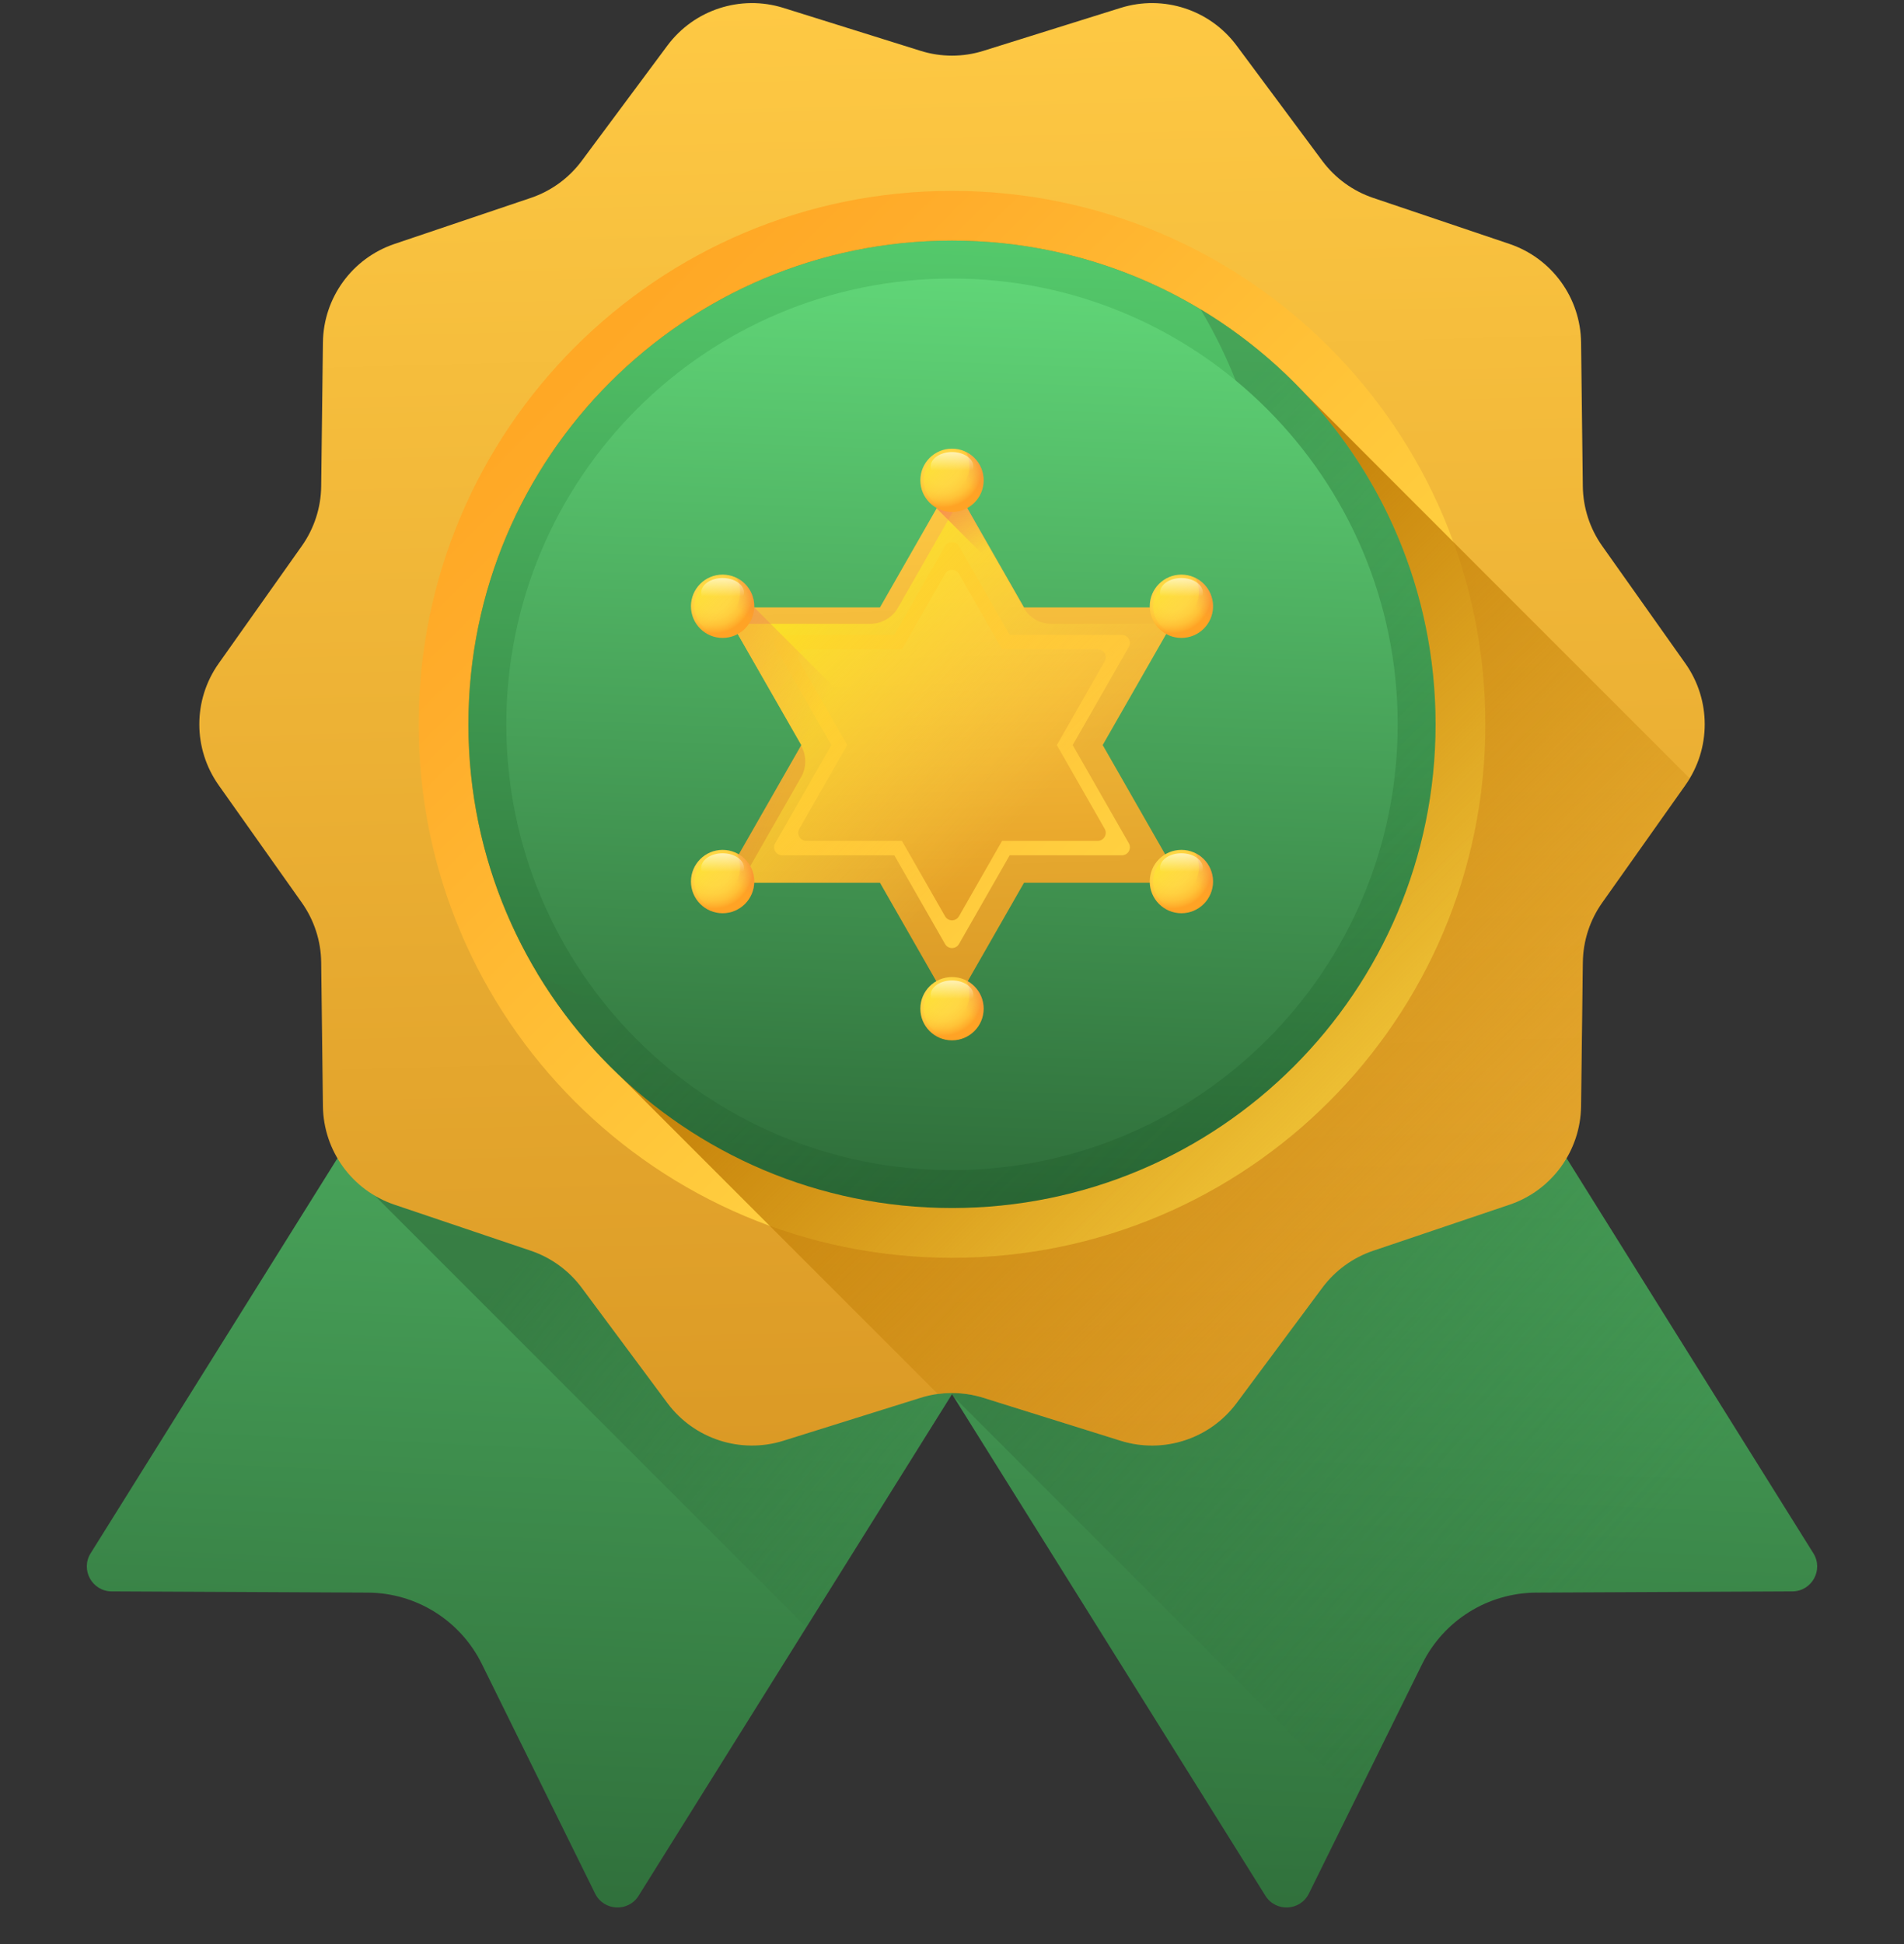<svg width="48" height="49" viewBox="0 0 48 49" fill="none" xmlns="http://www.w3.org/2000/svg">
<rect x="0" y="0" width="48" height="49" fill="#333333" stroke="none"/>
<path d="M33.683 17.896L21.439 10.245C21.006 9.974 20.434 10.106 20.163 10.539L2.285 39.15C2.024 39.567 2.323 40.109 2.815 40.111L9.271 40.142C10.492 40.147 11.605 40.843 12.146 41.938L15.003 47.728C15.221 48.169 15.839 48.2 16.099 47.783L33.978 19.172C34.249 18.738 34.117 18.167 33.683 17.896Z" fill="url(#paint0_linear_5693_41644)"/>
<path d="M14.317 17.896L26.561 10.245C26.994 9.974 27.566 10.106 27.837 10.539L45.715 39.15C45.976 39.567 45.678 40.109 45.185 40.111L38.729 40.142C37.508 40.147 36.395 40.843 35.854 41.938L32.997 47.728C32.779 48.169 32.161 48.2 31.901 47.782L14.022 19.172C13.751 18.738 13.883 18.167 14.317 17.896Z" fill="url(#paint1_linear_5693_41644)"/>
<path d="M45.715 39.15L27.837 10.539C27.566 10.106 26.994 9.974 26.561 10.245L14.317 17.896C13.883 18.167 13.751 18.738 14.022 19.172L24.038 35.2L34.176 45.338L35.854 41.938C36.395 40.843 37.508 40.147 38.728 40.142L45.185 40.111C45.677 40.109 45.976 39.567 45.715 39.15Z" fill="url(#paint2_linear_5693_41644)"/>
<path d="M33.978 19.172C34.249 18.738 34.117 18.167 33.683 17.896L21.439 10.245C21.006 9.974 20.434 10.106 20.163 10.539L8.507 29.194L20.328 41.015L33.978 19.172Z" fill="url(#paint3_linear_5693_41644)"/>
<path d="M42.487 19.791L40.391 22.752C40.08 23.192 39.909 23.716 39.903 24.254L39.859 27.881C39.845 29.009 39.121 30.005 38.053 30.365L34.618 31.525C34.106 31.698 33.659 32.023 33.336 32.457L31.175 35.364C30.501 36.27 29.328 36.651 28.251 36.314L24.793 35.232C24.277 35.07 23.723 35.07 23.207 35.232L19.75 36.314C18.672 36.651 17.499 36.27 16.825 35.364L14.664 32.457C14.341 32.023 13.894 31.698 13.382 31.525L9.947 30.365C8.879 30.005 8.155 29.009 8.141 27.881L8.097 24.254C8.091 23.716 7.92 23.192 7.609 22.752L5.513 19.791C4.862 18.871 4.862 17.641 5.513 16.722L7.609 13.761C7.92 13.321 8.091 12.797 8.097 12.258L8.141 8.631C8.155 7.504 8.879 6.508 9.947 6.148L13.382 4.988C13.894 4.815 14.341 4.49 14.664 4.056L16.825 1.149C17.499 0.243 18.672 -0.138 19.75 0.199L23.207 1.281C23.723 1.443 24.277 1.443 24.793 1.281L28.251 0.199C29.328 -0.138 30.501 0.243 31.175 1.149L33.336 4.056C33.659 4.49 34.106 4.815 34.618 4.988L38.053 6.148C39.121 6.509 39.845 7.504 39.859 8.632L39.903 12.259C39.91 12.797 40.08 13.321 40.391 13.761L42.488 16.722C43.139 17.642 43.139 18.872 42.487 19.791Z" fill="url(#paint4_linear_5693_41644)"/>
<path d="M24 31.703C31.426 31.703 37.446 25.683 37.446 18.257C37.446 10.831 31.426 4.811 24 4.811C16.574 4.811 10.554 10.831 10.554 18.257C10.554 25.683 16.574 31.703 24 31.703Z" fill="url(#paint5_linear_5693_41644)"/>
<path d="M42.599 19.62L32.819 9.839C30.599 7.514 27.468 6.065 24 6.065C17.267 6.065 11.809 11.524 11.809 18.257C11.809 21.725 13.258 24.855 15.583 27.075L23.643 35.136C24.027 35.084 24.42 35.115 24.793 35.232L28.251 36.314C29.328 36.651 30.501 36.27 31.175 35.364L33.336 32.457C33.659 32.023 34.106 31.698 34.618 31.526L38.053 30.365C39.121 30.005 39.845 29.009 39.859 27.882L39.903 24.255C39.909 23.716 40.08 23.192 40.391 22.752L42.487 19.791C42.527 19.735 42.564 19.678 42.599 19.62Z" fill="url(#paint6_linear_5693_41644)"/>
<path d="M24 30.448C30.733 30.448 36.191 24.99 36.191 18.257C36.191 11.524 30.733 6.065 24 6.065C17.267 6.065 11.809 11.524 11.809 18.257C11.809 24.99 17.267 30.448 24 30.448Z" fill="url(#paint7_linear_5693_41644)"/>
<path opacity="0.5" d="M30.265 7.797C31.364 9.628 31.997 11.771 31.997 14.062C31.997 20.795 26.539 26.253 19.806 26.253C17.515 26.253 15.372 25.621 13.54 24.522C15.671 28.072 19.558 30.448 24 30.448C30.733 30.448 36.191 24.99 36.191 18.257C36.191 13.815 33.815 9.928 30.265 7.797Z" fill="url(#paint8_linear_5693_41644)"/>
<path d="M24 29.493C30.206 29.493 35.236 24.462 35.236 18.257C35.236 12.051 30.206 7.021 24 7.021C17.794 7.021 12.764 12.051 12.764 18.257C12.764 24.462 17.794 29.493 24 29.493Z" fill="url(#paint9_linear_5693_41644)"/>
<path d="M27.799 18.779L29.783 15.31H25.816L24 12.135L22.184 15.31H18.217L20.201 18.779L18.217 22.249H22.184L24 25.424L25.816 22.249H29.783L27.799 18.779Z" fill="url(#paint10_linear_5693_41644)"/>
<path d="M27.043 18.78L28.458 16.304C28.535 16.169 28.438 16.002 28.283 16.002H25.454L24.176 13.766C24.098 13.63 23.902 13.63 23.825 13.766L22.546 16.002H19.718C19.562 16.002 19.465 16.169 19.542 16.304L20.958 18.78L19.542 21.255C19.465 21.39 19.562 21.558 19.718 21.558H22.546L23.825 23.794C23.902 23.93 24.098 23.93 24.176 23.794L25.454 21.558H28.283C28.438 21.558 28.535 21.39 28.458 21.255L27.043 18.78Z" fill="url(#paint11_linear_5693_41644)"/>
<path d="M26.643 18.78L27.849 16.669C27.926 16.534 27.829 16.367 27.674 16.367H25.263L24.176 14.465C24.098 14.329 23.902 14.329 23.825 14.465L22.737 16.367H20.326C20.171 16.367 20.074 16.534 20.151 16.669L21.358 18.78L20.151 20.89C20.074 21.025 20.171 21.193 20.326 21.193H22.737L23.825 23.094C23.902 23.23 24.098 23.23 24.176 23.094L25.263 21.193H27.674C27.829 21.193 27.926 21.025 27.849 20.89L26.643 18.78Z" fill="url(#paint12_linear_5693_41644)"/>
<path d="M27.799 18.78L29.547 15.723H26.506C26.216 15.723 25.949 15.568 25.806 15.316L24.222 12.547L22.639 15.316C22.495 15.568 22.228 15.723 21.939 15.723H18.453L20.201 18.78L20.194 18.791C20.336 19.039 20.336 19.344 20.194 19.592L18.675 22.249H22.184L24 25.424L25.816 22.249H29.77L28.022 19.192L28.028 19.18L27.799 18.78Z" fill="url(#paint13_linear_5693_41644)"/>
<path d="M25.422 14.623L24 12.135L23.612 12.813L25.422 14.623Z" fill="url(#paint14_linear_5693_41644)"/>
<path d="M20.201 18.78L18.217 22.249H22.184L24 25.424L25.816 22.249H25.953L19.015 15.31H18.217L20.201 18.78Z" fill="url(#paint15_linear_5693_41644)"/>
<path d="M24 12.904C24.441 12.904 24.798 12.547 24.798 12.106C24.798 11.665 24.441 11.308 24 11.308C23.559 11.308 23.202 11.665 23.202 12.106C23.202 12.547 23.559 12.904 24 12.904Z" fill="url(#paint16_radial_5693_41644)"/>
<path d="M24.712 12.106C24.712 12.5 24.393 12.819 24 12.819C23.606 12.819 23.287 12.5 23.287 12.106C23.287 11.713 23.606 11.394 24 11.394C24.393 11.394 24.712 11.713 24.712 12.106Z" fill="url(#paint17_linear_5693_41644)"/>
<path d="M24.357 11.392C24.411 11.499 24.441 11.621 24.441 11.749C24.441 12.19 24.084 12.547 23.643 12.547C23.514 12.547 23.393 12.517 23.286 12.463C23.417 12.725 23.687 12.904 24 12.904C24.441 12.904 24.798 12.547 24.798 12.106C24.798 11.794 24.618 11.523 24.357 11.392Z" fill="url(#paint18_linear_5693_41644)"/>
<path d="M24.54 11.764C24.54 11.969 24.298 12.135 24 12.135C23.702 12.135 23.46 11.969 23.46 11.764C23.46 11.56 23.702 11.394 24 11.394C24.298 11.394 24.54 11.56 24.54 11.764Z" fill="url(#paint19_linear_5693_41644)"/>
<path d="M24 26.222C24.441 26.222 24.798 25.865 24.798 25.424C24.798 24.983 24.441 24.626 24 24.626C23.559 24.626 23.202 24.983 23.202 25.424C23.202 25.865 23.559 26.222 24 26.222Z" fill="url(#paint20_radial_5693_41644)"/>
<path d="M24.712 25.424C24.712 25.818 24.393 26.137 24 26.137C23.606 26.137 23.287 25.818 23.287 25.424C23.287 25.031 23.606 24.712 24 24.712C24.393 24.712 24.712 25.031 24.712 25.424Z" fill="url(#paint21_linear_5693_41644)"/>
<path d="M24.357 24.71C24.411 24.817 24.441 24.939 24.441 25.067C24.441 25.508 24.084 25.865 23.643 25.865C23.514 25.865 23.393 25.835 23.286 25.781C23.417 26.043 23.687 26.222 24 26.222C24.441 26.222 24.798 25.865 24.798 25.424C24.798 25.111 24.618 24.841 24.357 24.71Z" fill="url(#paint22_linear_5693_41644)"/>
<path d="M24.54 25.083C24.54 25.287 24.298 25.453 24 25.453C23.702 25.453 23.46 25.287 23.46 25.083C23.46 24.878 23.702 24.712 24 24.712C24.298 24.712 24.54 24.878 24.54 25.083Z" fill="url(#paint23_linear_5693_41644)"/>
<path d="M18.217 23.018C18.658 23.018 19.015 22.66 19.015 22.219C19.015 21.779 18.658 21.421 18.217 21.421C17.776 21.421 17.419 21.779 17.419 22.219C17.419 22.66 17.776 23.018 18.217 23.018Z" fill="url(#paint24_radial_5693_41644)"/>
<path d="M18.93 22.22C18.93 22.613 18.61 22.932 18.217 22.932C17.823 22.932 17.505 22.613 17.505 22.22C17.505 21.826 17.823 21.507 18.217 21.507C18.61 21.507 18.93 21.826 18.93 22.22Z" fill="url(#paint25_linear_5693_41644)"/>
<path d="M18.574 21.505C18.628 21.613 18.659 21.734 18.659 21.862C18.659 22.303 18.301 22.661 17.86 22.661C17.732 22.661 17.611 22.63 17.503 22.576C17.634 22.838 17.905 23.018 18.217 23.018C18.658 23.018 19.016 22.66 19.016 22.219C19.016 21.907 18.836 21.636 18.574 21.505Z" fill="url(#paint26_linear_5693_41644)"/>
<path d="M18.757 21.878C18.757 22.083 18.515 22.249 18.217 22.249C17.919 22.249 17.677 22.083 17.677 21.878C17.677 21.673 17.919 21.507 18.217 21.507C18.515 21.507 18.757 21.673 18.757 21.878Z" fill="url(#paint27_linear_5693_41644)"/>
<path d="M29.783 23.018C30.224 23.018 30.581 22.66 30.581 22.219C30.581 21.779 30.224 21.421 29.783 21.421C29.342 21.421 28.985 21.779 28.985 22.219C28.985 22.66 29.342 23.018 29.783 23.018Z" fill="url(#paint28_radial_5693_41644)"/>
<path d="M30.495 22.22C30.495 22.613 30.176 22.932 29.783 22.932C29.389 22.932 29.07 22.613 29.07 22.22C29.07 21.826 29.389 21.507 29.783 21.507C30.176 21.507 30.495 21.826 30.495 22.22Z" fill="url(#paint29_linear_5693_41644)"/>
<path d="M30.14 21.505C30.194 21.613 30.224 21.734 30.224 21.862C30.224 22.303 29.867 22.661 29.426 22.661C29.297 22.661 29.176 22.63 29.069 22.576C29.2 22.838 29.47 23.018 29.783 23.018C30.224 23.018 30.581 22.66 30.581 22.219C30.581 21.907 30.401 21.636 30.14 21.505Z" fill="url(#paint30_linear_5693_41644)"/>
<path d="M30.323 21.878C30.323 22.083 30.081 22.249 29.783 22.249C29.485 22.249 29.243 22.083 29.243 21.878C29.243 21.673 29.485 21.507 29.783 21.507C30.081 21.507 30.323 21.673 30.323 21.878Z" fill="url(#paint31_linear_5693_41644)"/>
<path d="M18.217 16.079C18.658 16.079 19.015 15.722 19.015 15.281C19.015 14.84 18.658 14.483 18.217 14.483C17.776 14.483 17.419 14.84 17.419 15.281C17.419 15.722 17.776 16.079 18.217 16.079Z" fill="url(#paint32_radial_5693_41644)"/>
<path d="M18.93 15.281C18.93 15.675 18.61 15.994 18.217 15.994C17.823 15.994 17.505 15.675 17.505 15.281C17.505 14.888 17.823 14.569 18.217 14.569C18.61 14.569 18.93 14.888 18.93 15.281Z" fill="url(#paint33_linear_5693_41644)"/>
<path d="M18.574 14.567C18.628 14.675 18.659 14.796 18.659 14.925C18.659 15.365 18.301 15.723 17.86 15.723C17.732 15.723 17.611 15.692 17.503 15.639C17.634 15.9 17.905 16.08 18.217 16.08C18.658 16.08 19.016 15.722 19.016 15.281C19.016 14.969 18.836 14.698 18.574 14.567Z" fill="url(#paint34_linear_5693_41644)"/>
<path d="M18.757 14.94C18.757 15.145 18.515 15.311 18.217 15.311C17.919 15.311 17.677 15.145 17.677 14.94C17.677 14.735 17.919 14.569 18.217 14.569C18.515 14.569 18.757 14.735 18.757 14.94Z" fill="url(#paint35_linear_5693_41644)"/>
<path d="M29.783 16.079C30.224 16.079 30.581 15.722 30.581 15.281C30.581 14.84 30.224 14.483 29.783 14.483C29.342 14.483 28.985 14.84 28.985 15.281C28.985 15.722 29.342 16.079 29.783 16.079Z" fill="url(#paint36_radial_5693_41644)"/>
<path d="M30.495 15.281C30.495 15.675 30.176 15.994 29.783 15.994C29.389 15.994 29.07 15.675 29.07 15.281C29.07 14.888 29.389 14.569 29.783 14.569C30.176 14.569 30.495 14.888 30.495 15.281Z" fill="url(#paint37_linear_5693_41644)"/>
<path d="M30.14 14.567C30.194 14.675 30.224 14.796 30.224 14.925C30.224 15.365 29.867 15.723 29.426 15.723C29.297 15.723 29.176 15.692 29.069 15.639C29.2 15.9 29.47 16.08 29.783 16.08C30.224 16.08 30.581 15.722 30.581 15.281C30.581 14.969 30.401 14.698 30.14 14.567Z" fill="url(#paint38_linear_5693_41644)"/>
<path d="M30.323 14.94C30.323 15.145 30.081 15.311 29.783 15.311C29.485 15.311 29.243 15.145 29.243 14.94C29.243 14.735 29.485 14.569 29.783 14.569C30.081 14.569 30.323 14.735 30.323 14.94Z" fill="url(#paint39_linear_5693_41644)"/>
<defs>
<linearGradient id="paint0_linear_5693_41644" x1="16.666" y1="56.838" x2="18.769" y2="10.132" gradientUnits="userSpaceOnUse">
<stop stop-color="#25592E"/>
<stop offset="1" stop-color="#60D577"/>
</linearGradient>
<linearGradient id="paint1_linear_5693_41644" x1="28.358" y1="56.838" x2="30.462" y2="10.132" gradientUnits="userSpaceOnUse">
<stop stop-color="#25592E"/>
<stop offset="1" stop-color="#60D577"/>
</linearGradient>
<linearGradient id="paint2_linear_5693_41644" x1="40.433" y1="39.809" x2="26.377" y2="27.244" gradientUnits="userSpaceOnUse">
<stop stop-color="#32743E" stop-opacity="0"/>
<stop offset="1" stop-color="#32743E" stop-opacity="0.74"/>
</linearGradient>
<linearGradient id="paint3_linear_5693_41644" x1="29.805" y1="36.164" x2="17.643" y2="26.225" gradientUnits="userSpaceOnUse">
<stop stop-color="#32743E" stop-opacity="0"/>
<stop offset="1" stop-color="#32743E" stop-opacity="0.74"/>
</linearGradient>
<linearGradient id="paint4_linear_5693_41644" x1="21.413" y1="0.078" x2="22.784" y2="53.152" gradientUnits="userSpaceOnUse">
<stop stop-color="#FEC944"/>
<stop offset="1" stop-color="#CB8417"/>
</linearGradient>
<linearGradient id="paint5_linear_5693_41644" x1="33.117" y1="27.374" x2="14.743" y2="9" gradientUnits="userSpaceOnUse">
<stop stop-color="#FFD945"/>
<stop offset="0.304" stop-color="#FFCD3E"/>
<stop offset="0.856" stop-color="#FFAD2B"/>
<stop offset="1" stop-color="#FFA825"/>
</linearGradient>
<linearGradient id="paint6_linear_5693_41644" x1="37.413" y1="31.67" x2="25.22" y2="19.477" gradientUnits="userSpaceOnUse">
<stop stop-color="#C6840B" stop-opacity="0"/>
<stop offset="1" stop-color="#C6840B"/>
</linearGradient>
<linearGradient id="paint7_linear_5693_41644" x1="22.864" y1="36.073" x2="24" y2="6.065" gradientUnits="userSpaceOnUse">
<stop stop-color="#1D4C25"/>
<stop offset="1" stop-color="#54C96B"/>
</linearGradient>
<linearGradient id="paint8_linear_5693_41644" x1="32.376" y1="26.893" x2="23.283" y2="17.925" gradientUnits="userSpaceOnUse">
<stop stop-color="#32743E" stop-opacity="0"/>
<stop offset="1" stop-color="#32743E" stop-opacity="0.74"/>
</linearGradient>
<linearGradient id="paint9_linear_5693_41644" x1="22.953" y1="34.677" x2="24" y2="7.021" gradientUnits="userSpaceOnUse">
<stop stop-color="#25592E"/>
<stop offset="1" stop-color="#60D577"/>
</linearGradient>
<linearGradient id="paint10_linear_5693_41644" x1="23.212" y1="12.135" x2="23.812" y2="31.528" gradientUnits="userSpaceOnUse">
<stop stop-color="#FEC944"/>
<stop offset="1" stop-color="#CB8417"/>
</linearGradient>
<linearGradient id="paint11_linear_5693_41644" x1="30.526" y1="25.305" x2="17.438" y2="12.218" gradientUnits="userSpaceOnUse">
<stop stop-color="#FFD945"/>
<stop offset="0.304" stop-color="#FFCD3E"/>
<stop offset="0.856" stop-color="#FFAD2B"/>
<stop offset="1" stop-color="#FFA325"/>
</linearGradient>
<linearGradient id="paint12_linear_5693_41644" x1="23.471" y1="14.363" x2="23.868" y2="27.253" gradientUnits="userSpaceOnUse">
<stop stop-color="#FEC944"/>
<stop offset="1" stop-color="#D88C18"/>
</linearGradient>
<linearGradient id="paint13_linear_5693_41644" x1="25.725" y1="20.6" x2="19.514" y2="14.389" gradientUnits="userSpaceOnUse">
<stop stop-color="#FFD945" stop-opacity="0"/>
<stop offset="1" stop-color="#FBE521"/>
</linearGradient>
<linearGradient id="paint14_linear_5693_41644" x1="24.711" y1="13.996" x2="23.4" y2="11.791" gradientUnits="userSpaceOnUse">
<stop stop-color="#E87264" stop-opacity="0"/>
<stop offset="1" stop-color="#FF7044"/>
</linearGradient>
<linearGradient id="paint15_linear_5693_41644" x1="19.946" y1="19.619" x2="12.717" y2="16.157" gradientUnits="userSpaceOnUse">
<stop stop-color="#E87264" stop-opacity="0"/>
<stop offset="1" stop-color="#FF7044"/>
</linearGradient>
<radialGradient id="paint16_radial_5693_41644" cx="0" cy="0" r="1" gradientUnits="userSpaceOnUse" gradientTransform="translate(23.77 11.8) scale(0.995)">
<stop stop-color="#FFD945"/>
<stop offset="0.417" stop-color="#FFD744"/>
<stop offset="0.628" stop-color="#FFCF3F"/>
<stop offset="0.793" stop-color="#FFC237"/>
<stop offset="0.933" stop-color="#FFAF2C"/>
<stop offset="1" stop-color="#FFA325"/>
</radialGradient>
<linearGradient id="paint17_linear_5693_41644" x1="24.138" y1="12.245" x2="23.183" y2="11.29" gradientUnits="userSpaceOnUse">
<stop stop-color="#FFD945" stop-opacity="0"/>
<stop offset="1" stop-color="#FBED21"/>
</linearGradient>
<linearGradient id="paint18_linear_5693_41644" x1="24.339" y1="12.136" x2="25.826" y2="10.877" gradientUnits="userSpaceOnUse">
<stop stop-color="#E87264" stop-opacity="0"/>
<stop offset="1" stop-color="#FF7044"/>
</linearGradient>
<linearGradient id="paint19_linear_5693_41644" x1="24" y1="11.861" x2="24" y2="11.108" gradientUnits="userSpaceOnUse">
<stop stop-color="white" stop-opacity="0"/>
<stop offset="1" stop-color="white"/>
</linearGradient>
<radialGradient id="paint20_radial_5693_41644" cx="0" cy="0" r="1" gradientUnits="userSpaceOnUse" gradientTransform="translate(23.77 25.117) scale(0.995)">
<stop stop-color="#FFD945"/>
<stop offset="0.417" stop-color="#FFD744"/>
<stop offset="0.628" stop-color="#FFCF3F"/>
<stop offset="0.793" stop-color="#FFC237"/>
<stop offset="0.933" stop-color="#FFAF2C"/>
<stop offset="1" stop-color="#FFA325"/>
</radialGradient>
<linearGradient id="paint21_linear_5693_41644" x1="24.138" y1="25.563" x2="23.183" y2="24.608" gradientUnits="userSpaceOnUse">
<stop stop-color="#FFD945" stop-opacity="0"/>
<stop offset="1" stop-color="#FBED21"/>
</linearGradient>
<linearGradient id="paint22_linear_5693_41644" x1="24.339" y1="25.454" x2="25.826" y2="24.195" gradientUnits="userSpaceOnUse">
<stop stop-color="#E87264" stop-opacity="0"/>
<stop offset="1" stop-color="#FF7044"/>
</linearGradient>
<linearGradient id="paint23_linear_5693_41644" x1="24" y1="25.179" x2="24" y2="24.426" gradientUnits="userSpaceOnUse">
<stop stop-color="white" stop-opacity="0"/>
<stop offset="1" stop-color="white"/>
</linearGradient>
<radialGradient id="paint24_radial_5693_41644" cx="0" cy="0" r="1" gradientUnits="userSpaceOnUse" gradientTransform="translate(17.987 21.913) scale(0.995)">
<stop stop-color="#FFD945"/>
<stop offset="0.417" stop-color="#FFD744"/>
<stop offset="0.628" stop-color="#FFCF3F"/>
<stop offset="0.793" stop-color="#FFC237"/>
<stop offset="0.933" stop-color="#FFAF2C"/>
<stop offset="1" stop-color="#FFA325"/>
</radialGradient>
<linearGradient id="paint25_linear_5693_41644" x1="18.356" y1="22.358" x2="17.401" y2="21.403" gradientUnits="userSpaceOnUse">
<stop stop-color="#FFD945" stop-opacity="0"/>
<stop offset="1" stop-color="#FBED21"/>
</linearGradient>
<linearGradient id="paint26_linear_5693_41644" x1="18.556" y1="22.249" x2="20.043" y2="20.991" gradientUnits="userSpaceOnUse">
<stop stop-color="#E87264" stop-opacity="0"/>
<stop offset="1" stop-color="#FF7044"/>
</linearGradient>
<linearGradient id="paint27_linear_5693_41644" x1="18.217" y1="21.974" x2="18.217" y2="21.221" gradientUnits="userSpaceOnUse">
<stop stop-color="white" stop-opacity="0"/>
<stop offset="1" stop-color="white"/>
</linearGradient>
<radialGradient id="paint28_radial_5693_41644" cx="0" cy="0" r="1" gradientUnits="userSpaceOnUse" gradientTransform="translate(29.553 21.913) scale(0.995)">
<stop stop-color="#FFD945"/>
<stop offset="0.417" stop-color="#FFD744"/>
<stop offset="0.628" stop-color="#FFCF3F"/>
<stop offset="0.793" stop-color="#FFC237"/>
<stop offset="0.933" stop-color="#FFAF2C"/>
<stop offset="1" stop-color="#FFA325"/>
</radialGradient>
<linearGradient id="paint29_linear_5693_41644" x1="29.921" y1="22.358" x2="28.966" y2="21.403" gradientUnits="userSpaceOnUse">
<stop stop-color="#FFD945" stop-opacity="0"/>
<stop offset="1" stop-color="#FBED21"/>
</linearGradient>
<linearGradient id="paint30_linear_5693_41644" x1="30.122" y1="22.249" x2="31.609" y2="20.991" gradientUnits="userSpaceOnUse">
<stop stop-color="#E87264" stop-opacity="0"/>
<stop offset="1" stop-color="#FF7044"/>
</linearGradient>
<linearGradient id="paint31_linear_5693_41644" x1="29.783" y1="21.974" x2="29.783" y2="21.221" gradientUnits="userSpaceOnUse">
<stop stop-color="white" stop-opacity="0"/>
<stop offset="1" stop-color="white"/>
</linearGradient>
<radialGradient id="paint32_radial_5693_41644" cx="0" cy="0" r="1" gradientUnits="userSpaceOnUse" gradientTransform="translate(17.987 14.975) scale(0.995)">
<stop stop-color="#FFD945"/>
<stop offset="0.417" stop-color="#FFD744"/>
<stop offset="0.628" stop-color="#FFCF3F"/>
<stop offset="0.793" stop-color="#FFC237"/>
<stop offset="0.933" stop-color="#FFAF2C"/>
<stop offset="1" stop-color="#FFA325"/>
</radialGradient>
<linearGradient id="paint33_linear_5693_41644" x1="18.356" y1="15.42" x2="17.401" y2="14.465" gradientUnits="userSpaceOnUse">
<stop stop-color="#FFD945" stop-opacity="0"/>
<stop offset="1" stop-color="#FBED21"/>
</linearGradient>
<linearGradient id="paint34_linear_5693_41644" x1="18.556" y1="15.311" x2="20.043" y2="14.053" gradientUnits="userSpaceOnUse">
<stop stop-color="#E87264" stop-opacity="0"/>
<stop offset="1" stop-color="#FF7044"/>
</linearGradient>
<linearGradient id="paint35_linear_5693_41644" x1="18.217" y1="15.036" x2="18.217" y2="14.283" gradientUnits="userSpaceOnUse">
<stop stop-color="white" stop-opacity="0"/>
<stop offset="1" stop-color="white"/>
</linearGradient>
<radialGradient id="paint36_radial_5693_41644" cx="0" cy="0" r="1" gradientUnits="userSpaceOnUse" gradientTransform="translate(29.553 14.975) scale(0.995)">
<stop stop-color="#FFD945"/>
<stop offset="0.417" stop-color="#FFD744"/>
<stop offset="0.628" stop-color="#FFCF3F"/>
<stop offset="0.793" stop-color="#FFC237"/>
<stop offset="0.933" stop-color="#FFAF2C"/>
<stop offset="1" stop-color="#FFA325"/>
</radialGradient>
<linearGradient id="paint37_linear_5693_41644" x1="29.921" y1="15.42" x2="28.966" y2="14.465" gradientUnits="userSpaceOnUse">
<stop stop-color="#FFD945" stop-opacity="0"/>
<stop offset="1" stop-color="#FBED21"/>
</linearGradient>
<linearGradient id="paint38_linear_5693_41644" x1="30.122" y1="15.311" x2="31.609" y2="14.053" gradientUnits="userSpaceOnUse">
<stop stop-color="#E87264" stop-opacity="0"/>
<stop offset="1" stop-color="#FF7044"/>
</linearGradient>
<linearGradient id="paint39_linear_5693_41644" x1="29.783" y1="15.036" x2="29.783" y2="14.283" gradientUnits="userSpaceOnUse">
<stop stop-color="white" stop-opacity="0"/>
<stop offset="1" stop-color="white"/>
</linearGradient>
</defs>
</svg>

